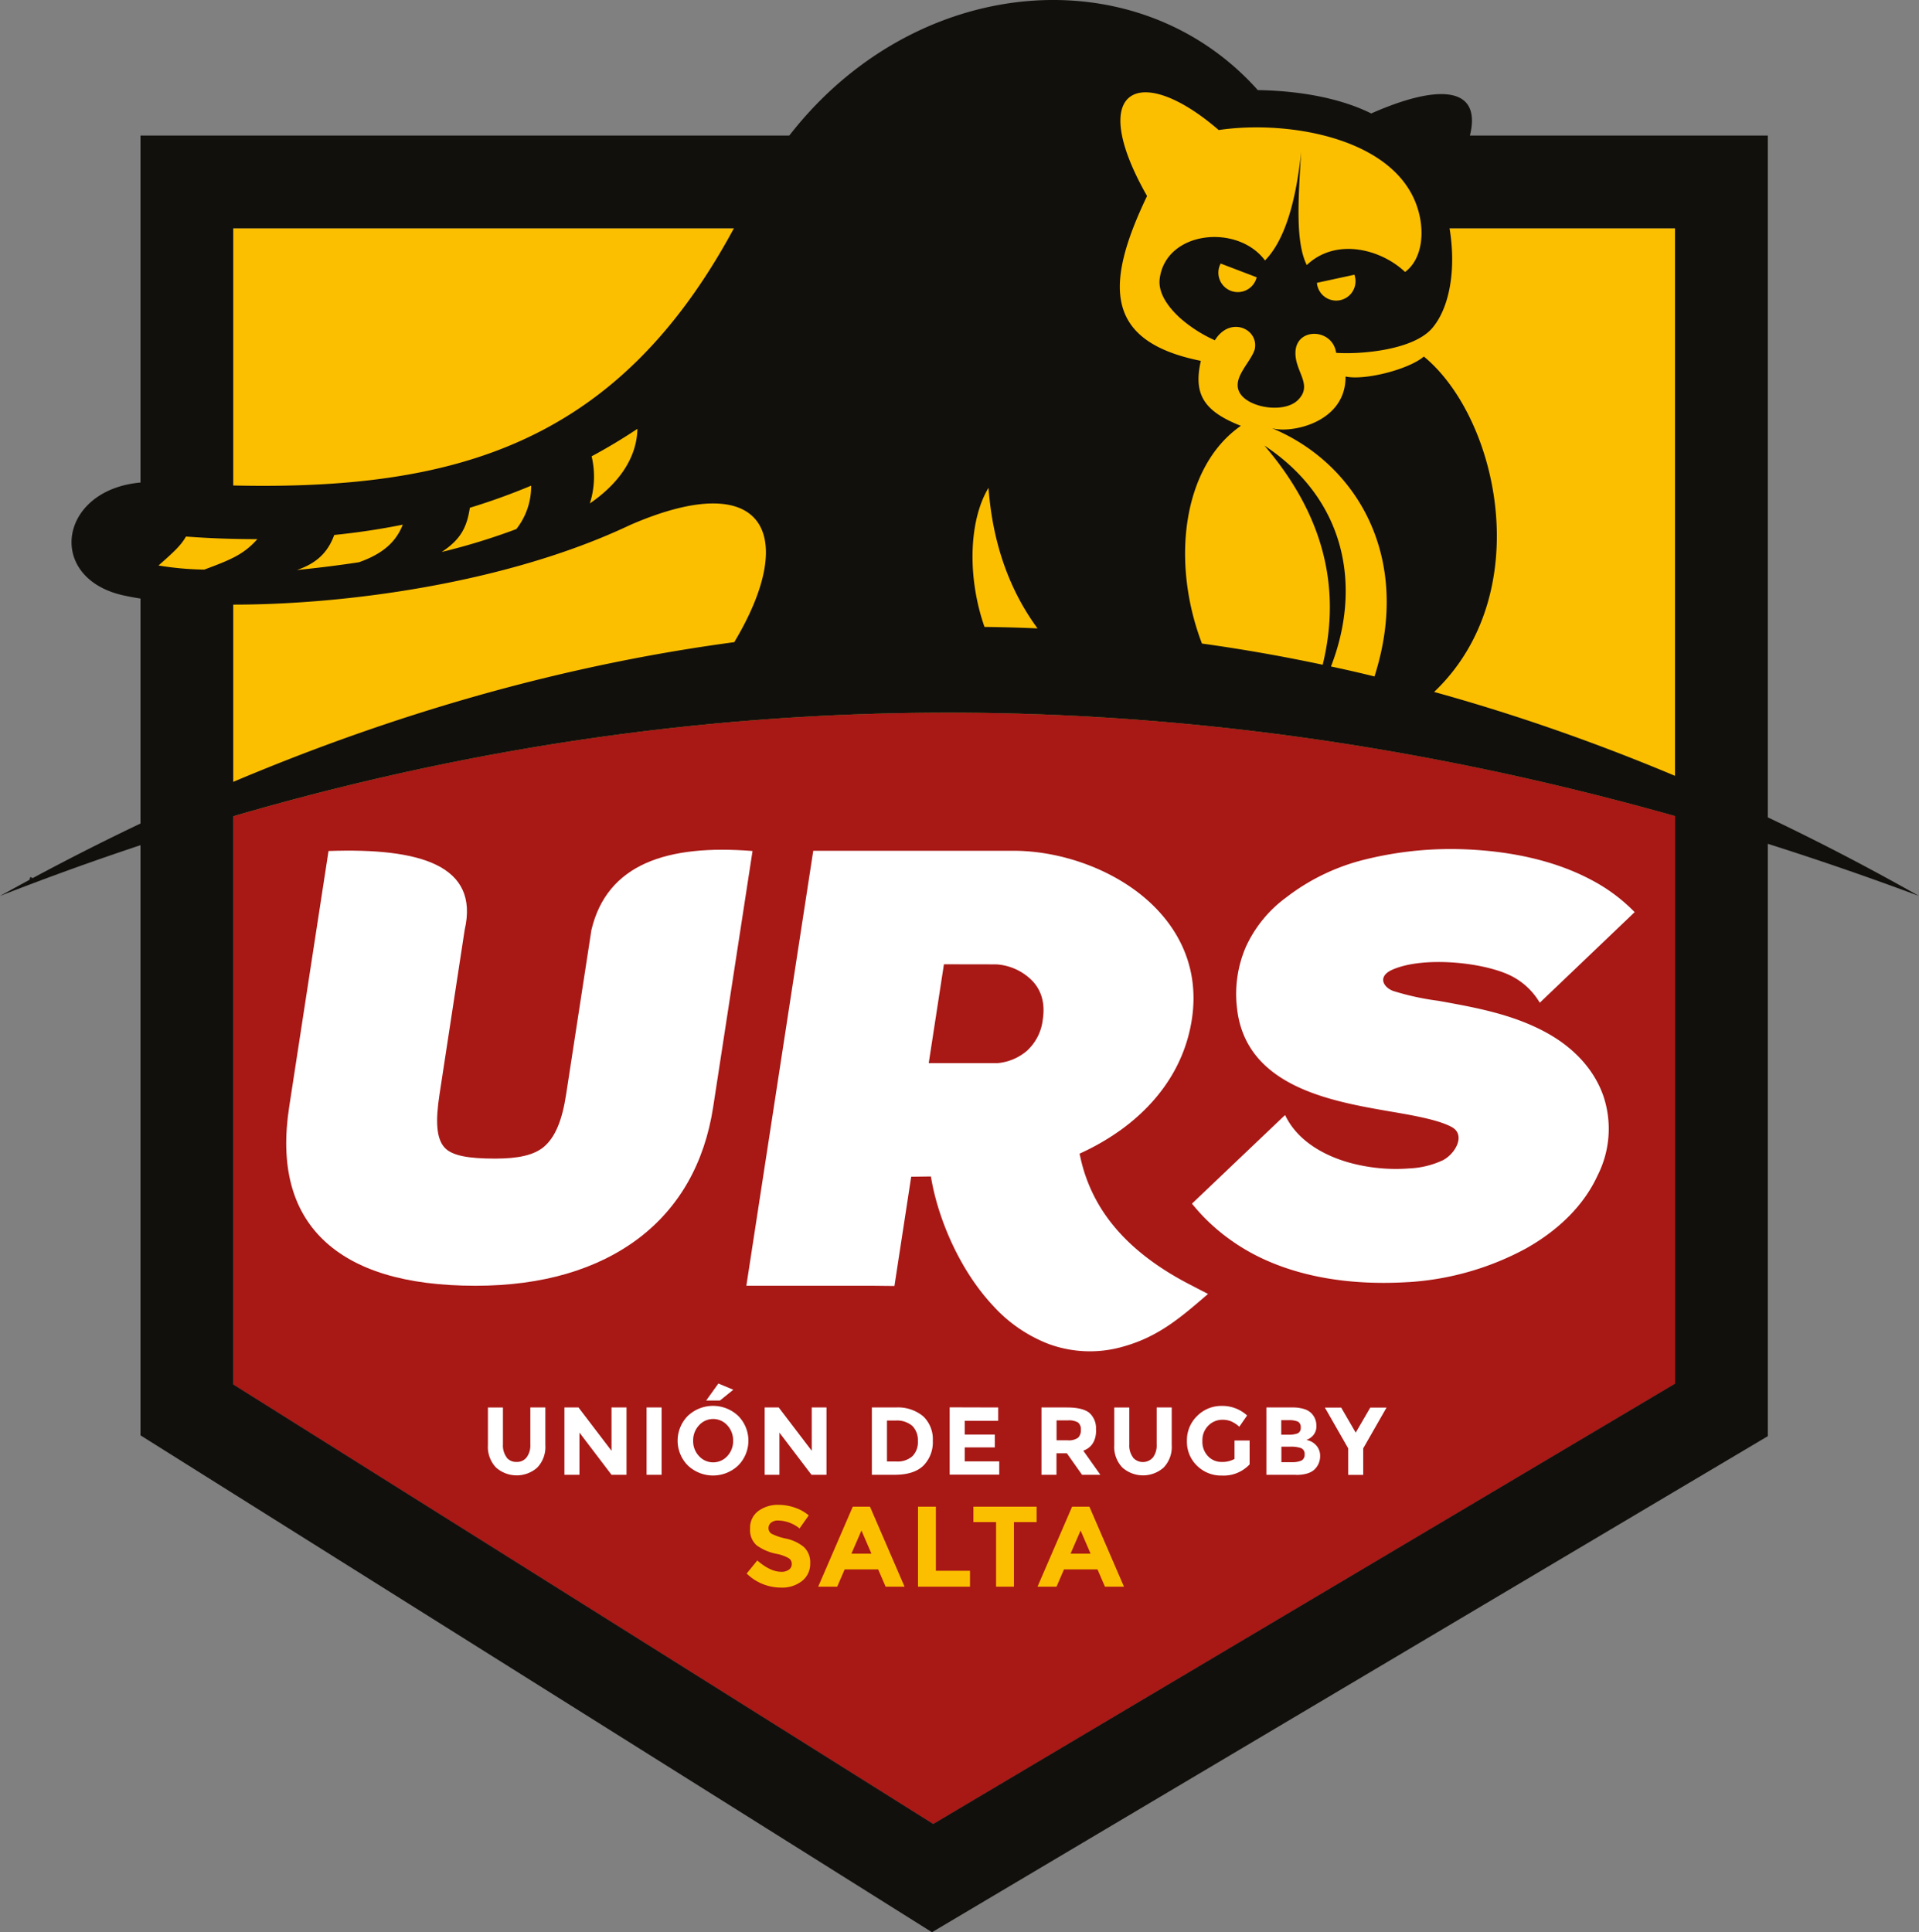 <svg xmlns="http://www.w3.org/2000/svg" viewBox="0 0 419.1 422"><rect x="0" y="0" width="419.1" height="422" fill="#808080" stroke="none"/><defs><style>.cls-1{fill:#fcbf00;}.cls-1,.cls-2,.cls-3,.cls-5{fill-rule:evenodd;}.cls-2{fill:#a81815;}.cls-3{fill:#12100d;}.cls-4{fill:none;stroke:#1d1d1b;stroke-miterlimit:22.93;stroke-width:0.57px;}.cls-5{fill:#fff;}</style></defs><g id="Capa_2" data-name="Capa 2"><g id="Layer_1" data-name="Layer 1"><path class="cls-1" d="M50.93,178.28V49.86h314.9V178.22C258.51,148,153.59,148.25,50.93,178.28Z"/><polygon class="cls-1" points="311.66 27.18 282.35 25.52 251.69 8.44 234.34 12.19 239.36 54.86 313.67 58.44 311.66 27.18"/><polygon class="cls-1" points="21.59 121.61 23.46 110.42 70.38 107.16 69.5 126.42 42.24 129.56 34.13 126.62 21.59 121.61"/><path class="cls-2" d="M365.83,178.22v124l-162,96.16-152.89-96V178.28C153.59,148.25,258.51,148,365.83,178.22Z"/><path class="cls-3" d="M50.93,302.36l152.89,96,162-96.16V49.86H313.12l-1.3-20.25h74.26V313.66L203.54,422l-5.24-3.29L30.68,313.48V125.24l3.45,1.38,8.11,2.94,8.69-1V302.36ZM30.68,109.92l20.25-1.41V49.86H238.77l-2.38-20.25H30.68Z"/><line class="cls-4" x1="7.87" y1="192.45" x2="6.52" y2="191.78"/><path class="cls-5" d="M110.61,318.29a2.69,2.69,0,0,0,2.21,1,2.65,2.65,0,0,0,2.19-1,4.34,4.34,0,0,0,.81-2.78v-8.12h3.28v8.22a6.51,6.51,0,0,1-1.76,4.91,6.8,6.8,0,0,1-9,0,6.49,6.49,0,0,1-1.78-4.9v-8.22h3.28v8.12a4.28,4.28,0,0,0,.82,2.78Zm22.94-10.9h3.28v14.7h-3.28l-7-9.21v9.21h-3.28v-14.7h3.07l7.21,9.46v-9.46Zm7.66,0h3.28v14.7h-3.28v-14.7Zm18.9,7.27a4.84,4.84,0,0,0-1.26-3.36,4.15,4.15,0,0,0-6.2,0,4.8,4.8,0,0,0-1.27,3.36,4.74,4.74,0,0,0,1.27,3.34,4.17,4.17,0,0,0,6.2,0,4.77,4.77,0,0,0,1.26-3.34Zm1.11,5.4a8,8,0,0,1-11,0,7.69,7.69,0,0,1,0-10.83,8,8,0,0,1,11,0,7.69,7.69,0,0,1,0,10.83Zm-4-14.18h-3l2.67-3.72,3.26,1.36-2.92,2.36Zm20,1.51h3.28v14.7h-3.28l-7-9.21v9.21H167v-14.7h3.07l7.21,9.46v-9.46Zm18.4,0a8.63,8.63,0,0,1,6,1.93,6.88,6.88,0,0,1,2.1,5.35,7.24,7.24,0,0,1-2.05,5.42c-1.37,1.33-3.45,2-6.26,2h-5v-14.7Zm.17,11.8a4.86,4.86,0,0,0,3.46-1.14,4.33,4.33,0,0,0,1.21-3.3,4.44,4.44,0,0,0-1.21-3.33,5.18,5.18,0,0,0-3.71-1.17h-1.83v8.94ZM218,307.39v2.92h-7.31v3h6.58v2.8h-6.58v3.05h7.54v2.9H207.4v-14.7Zm21.39,4.88c0,2.35-.93,3.88-2.8,4.56l3.72,5.26h-4L233,317.4h-2.27v4.69h-3.28v-14.7H233q3.42,0,4.89,1.16a4.47,4.47,0,0,1,1.46,3.72Zm-6.25,2.29a3.53,3.53,0,0,0,2.3-.55,2.23,2.23,0,0,0,.61-1.73,1.86,1.86,0,0,0-.64-1.63,4.05,4.05,0,0,0-2.2-.44h-2.46v4.35Zm14.26,3.73a2.89,2.89,0,0,0,4.41,0,4.34,4.34,0,0,0,.8-2.78v-8.12h3.29v8.22a6.52,6.52,0,0,1-1.77,4.91,6.8,6.8,0,0,1-9,0,6.49,6.49,0,0,1-1.78-4.9v-8.22h3.28v8.12a4.28,4.28,0,0,0,.82,2.78Zm22.21-3.69h3.3v5.22a7.75,7.75,0,0,1-6.06,2.44,7.46,7.46,0,0,1-5.43-2.15,7.22,7.22,0,0,1-2.2-5.41,7.34,7.34,0,0,1,2.24-5.46,7.43,7.43,0,0,1,5.4-2.19,8,8,0,0,1,5.5,2.09l-1.7,2.46a6.52,6.52,0,0,0-1.82-1.19,4.84,4.84,0,0,0-1.8-.33,4.28,4.28,0,0,0-3.15,1.28,4.48,4.48,0,0,0-1.29,3.35,4.53,4.53,0,0,0,1.23,3.33,4,4,0,0,0,2.94,1.25,5.6,5.6,0,0,0,2.84-.65v-4ZM283,322.09h-6.43v-14.7h5.72a8.17,8.17,0,0,1,2.57.36,3.67,3.67,0,0,1,1.63,1,3.78,3.78,0,0,1,1,2.56,3,3,0,0,1-1.11,2.57,3.75,3.75,0,0,1-.53.36l-.52.25a3.77,3.77,0,0,1,2.17,1.23,3.4,3.4,0,0,1,.81,2.32,4,4,0,0,1-1.05,2.71c-.81.91-2.23,1.37-4.25,1.37Zm-3.15-8.75h1.55a5.38,5.38,0,0,0,2-.29,1.25,1.25,0,0,0,.67-1.27,1.33,1.33,0,0,0-.61-1.3,4.88,4.88,0,0,0-2.06-.31h-1.58v3.17Zm0,6h2.25a5,5,0,0,0,2.11-.34,1.38,1.38,0,0,0,.71-1.37,1.32,1.32,0,0,0-.75-1.35,6.58,6.58,0,0,0-2.39-.32h-1.93v3.38Zm17.87,2.78h-3.28v-5.8l-5.09-8.9h3.56l3.17,5.47,3.18-5.47h3.55l-5.09,8.9Z"/><path class="cls-1" d="M169.94,332.08a2.37,2.37,0,0,0-1.53.46,1.51,1.51,0,0,0-.57,1.23,1.38,1.38,0,0,0,.69,1.21,12.32,12.32,0,0,0,3.18,1.06,9.09,9.09,0,0,1,3.86,1.84,4.57,4.57,0,0,1,1.37,3.58,4.71,4.71,0,0,1-1.76,3.81,7,7,0,0,1-4.64,1.46,10.72,10.72,0,0,1-7.47-3.07l2.32-2.85q2.84,2.47,5.23,2.47a2.7,2.7,0,0,0,1.68-.46,1.5,1.5,0,0,0,.62-1.25,1.46,1.46,0,0,0-.65-1.25,8.56,8.56,0,0,0-2.58-.94,11.08,11.08,0,0,1-4.46-1.89,4.45,4.45,0,0,1-1.41-3.65,4.5,4.5,0,0,1,1.79-3.83,7.17,7.17,0,0,1,4.46-1.35,10.78,10.78,0,0,1,3.5.6,9.35,9.35,0,0,1,3.05,1.7l-2,2.85a7.68,7.68,0,0,0-4.7-1.73Zm23.48,14.45-1.63-3.77h-7.32l-1.63,3.77h-4.15l7.55-17.47H190l7.55,17.47Zm-5.28-12.27-2.2,5.07h4.38l-2.18-5.07Zm12.35,12.27V329.06h3.9v14h7.45v3.47Zm20.95-14.1v14.1h-3.9v-14.1h-4.95v-3.37h13.8v3.37Zm19.88,14.1-1.63-3.77h-7.32l-1.63,3.77h-4.15l7.55-17.47h3.78l7.55,17.47ZM236,334.26l-2.2,5.07h4.38Z"/><path class="cls-5" d="M139.49,270.44c-9,6.8-21,10.37-35.63,10.37q-22.9,0-33.33-10.1c-6.83-6.62-9.32-16.29-7.38-28.92l8.6-55.93c20-.71,33,3.11,29.73,17.24L96,238.94c-.93,6-.7,9.76,1.13,11.73,1.63,1.74,5.18,2.37,11,2.37,5.06,0,8.51-.76,10.66-2.58,2.49-2.11,4-5.83,4.86-11.52l5.51-35.84c3.43-14.4,16.52-18.73,35.19-17.24l-8.6,55.93C153.86,254.1,148.29,263.76,139.49,270.44Z"/><path class="cls-5" d="M190.71,280.81H163l14.61-95h43.76c10.28,0,22.22,4.06,30.18,11.67,6.45,6.17,10.36,14.66,8.74,25.18-1.58,10.24-7.43,18.08-14.91,23.68a52.47,52.47,0,0,1-9.61,5.62l.2.89a35,35,0,0,0,6.17,13.51c3.59,4.81,9.1,9.73,17.69,14.17l4,2.07c-5.81,5-10.67,9.25-18.27,11.42a26.14,26.14,0,0,1-16.61-.52,31.79,31.79,0,0,1-12.1-8.36c-7.13-7.62-11.87-18.59-13.46-27.7l-.09-.5L199,257l-3.66,23.86Zm15.44-70.21-3.32,21.59h15a11.42,11.42,0,0,0,6.42-2.67,10.9,10.9,0,0,0,3.49-6.88c.58-3.77-.47-6.46-2.18-8.31v0a12,12,0,0,0-8-3.71Z"/><path class="cls-5" d="M298.26,187.68a77.73,77.73,0,0,1,22.1-2.17h0c10.72.48,19.94,2.79,27.24,6.7a37.35,37.35,0,0,1,9.4,7L336.28,219a15.15,15.15,0,0,0-5.5-5.46c-5.58-3.29-19.81-4.9-26.82-1.7h0c-3.08,1.42-1.93,3.73.28,4.58a58.09,58.09,0,0,0,9.82,2.15l1.08.19c7.41,1.35,15.66,2.86,23,7h0c6.08,3.44,10.19,8.25,12.06,13.69a22.52,22.52,0,0,1-1.31,17.3c-2.94,6.42-8.43,11.88-15.63,15.92A61.9,61.9,0,0,1,307.83,280h-.11c-12,.76-23.14-.88-32.38-5.3a44,44,0,0,1-6.74-4,41.94,41.94,0,0,1-8.28-7.82l10.11-9.63,10.11-9.62.14-.06c2.44,5.13,7.66,8.5,13.68,10.26a38.39,38.39,0,0,0,13.47,1.35h0a19.27,19.27,0,0,0,7.28-1.78c2.77-1.43,5.06-5.57,1.93-7.26-2.66-1.44-7.44-2.38-13-3.32l-.52-.09c-12.93-2.24-31.53-5.46-33.37-22.61h0a26,26,0,0,1,1.94-13.32A27.58,27.58,0,0,1,280.9,196h0A46.1,46.1,0,0,1,298.26,187.68Z"/><path class="cls-3" d="M56.18,117.75c-5.15,0-10.34-.17-15.56-.57-1.07,1.86-2.4,3.16-6,6.32a66.14,66.14,0,0,0,10,.9c5.61-2.1,8.57-3.25,11.58-6.65ZM419.1,195.68C275.23,142,135.64,142.62,0,195.68c54.38-30.2,107.81-48.39,160.36-55.43,14.12-23.57,6.64-38.34-22.7-25.61C101.08,132,47.81,134.71,26.81,130,8.74,125.87,13.34,104,35,105.34c58.82,3.63,99.83-3.9,128-60.74C187.3-4.3,245-13.58,274.7,19.68c8.95.14,17.92,1.69,24.77,5.1,18.78-8.31,29.85-5.39,15.34,18,3.9,11.62,2.71,23.32-2,28.86-4,4.72-15.21,5.8-21,5.42-.78-5.4-8.78-5.63-8.89-.09-.11,4.24,3.9,7.08.54,10.4-2.94,2.92-10.62,1.76-12.63-1.45s2.26-6.64,3.19-9.6c1-4.42-5.33-7.45-8.7-2a30.1,30.1,0,0,1-7.57-4.84c-3.44-3.14-4.8-6.1-4.48-8.6,1.33-10.48,17-12.08,23-4,4.29-4.38,6.74-12.73,7.9-23.71-.71,11.09-1.2,19.78,1.22,24.72,6.42-6.09,16.27-3.44,21.47,1.51,3.61-2.68,4.26-8.23,3-13-4.18-16.18-28.36-20.28-43.7-18-17.27-14.91-29.11-9.27-15.65,14.41-9.22,19.28-9.41,31.75,11.75,36C260.62,86,262.79,89.78,271,93c-12.78,8.88-15.31,29.72-8.5,47.55q13.23,1.84,26.37,4.63c4.25-17.39-.23-33.28-12.73-47.87,17.91,11.85,21.27,30.88,14.54,48.25q4.75,1,9.5,2.18c8.4-26.3-4.12-46.64-22.42-54.23,4,1.24,16.2-1.11,16.1-11.28,4.34.93,14-1.65,17.1-4.37,16.31,13.42,24.74,51.85,2.25,73.26,35.7,9.88,71,24.84,105.92,44.58ZM226.59,137.24c-5.89-8-9.79-18.18-10.7-30.7-4.25,7-4.72,19.36-.88,30.38,3.87.05,7.73.15,11.58.32Zm40-79.68a4.24,4.24,0,1,0,7.86,3l-7.86-3ZM295.79,60l-8.18,1.77a4.22,4.22,0,0,0,7.75,1.95,4.25,4.25,0,0,0,.43-3.72ZM88,114.58c-4.92,1-9.92,1.74-15,2.26-1.37,3.72-3.75,6.16-8.15,7.65,4.41-.44,9-1,13.56-1.7,5.44-1.92,8.15-4.62,9.56-8.21Zm28-8.51q-6.57,2.75-13.39,4.83c-.66,4.46-2.15,7-6.13,9.65a141,141,0,0,0,16.29-5,15.11,15.11,0,0,0,3.23-9.52Zm23.21-12.41q-4.87,3.24-10,6a19.31,19.31,0,0,1-.39,10.29C135,105.71,139.07,100.13,139.21,93.66Z"/></g></g></svg>
